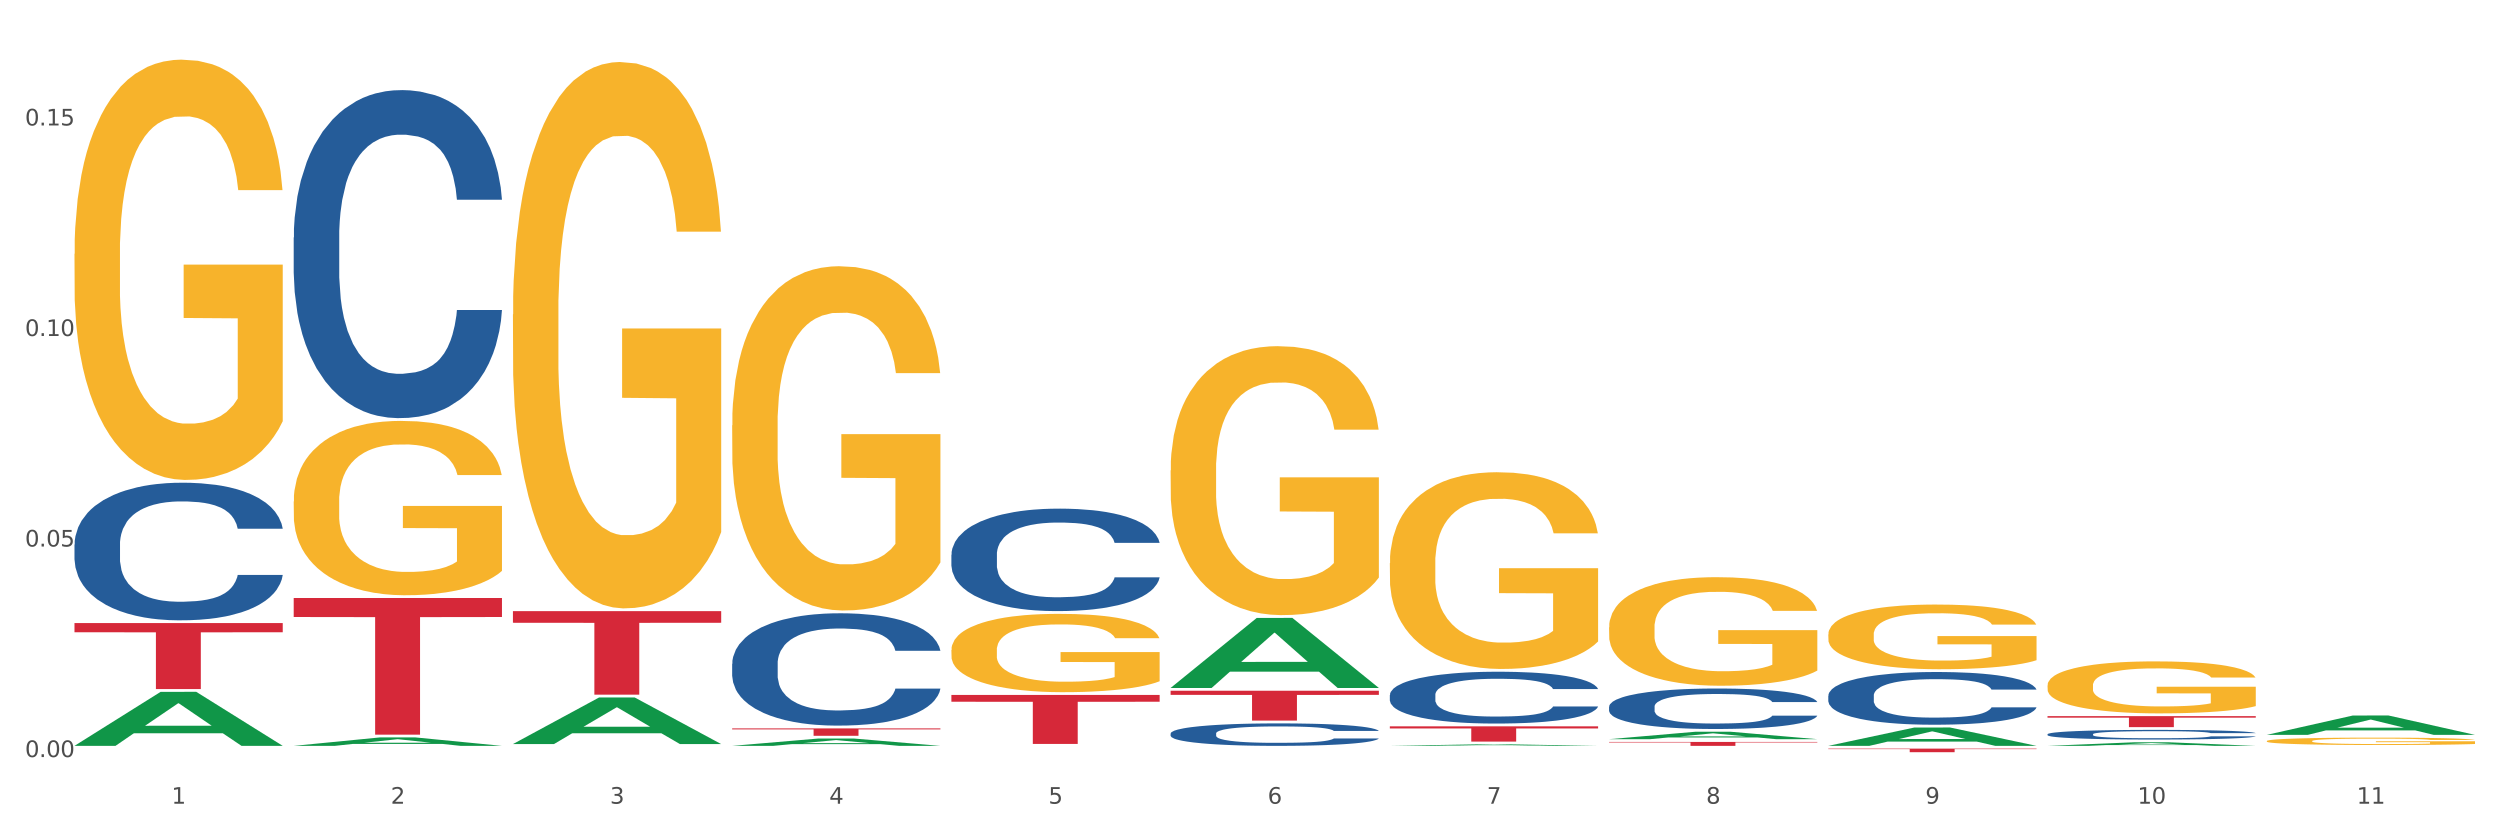 <?xml version="1.0" encoding="utf-8" standalone="no"?>
<!DOCTYPE svg PUBLIC "-//W3C//DTD SVG 1.1//EN"
  "http://www.w3.org/Graphics/SVG/1.1/DTD/svg11.dtd">
<svg xmlns:xlink="http://www.w3.org/1999/xlink" width="1080pt" height="360pt" viewBox="0 0 1080 360" xmlns="http://www.w3.org/2000/svg" version="1.1">
 <rect x="0" y="0" width="1080" height="360" fill="#333333" stroke="none"/>
 <defs>
  <style type="text/css">*{stroke-linejoin: round; stroke-linecap: butt}</style>
 </defs>
 <g id="figure_1">
  <g id="patch_1">
   <path d="M 0 360 
L 1080 360 
L 1080 0 
L 0 0 
z
" style="fill: #ffffff; stroke: #ffffff; stroke-linejoin: miter"/>
  </g>
  <g id="axes_1">
   <g id="matplotlib.axis_1">
    <g id="xtick_1">
     <g id="text_1">
      <!-- 1 -->
      <g style="fill: #4d4d4d" transform="translate(74.106 347.204) scale(0.096 -0.096)">
       <defs>
        <path id="DejaVuSans-31" d="M 794 531 
L 1825 531 
L 1825 4091 
L 703 3866 
L 703 4441 
L 1819 4666 
L 2450 4666 
L 2450 531 
L 3481 531 
L 3481 0 
L 794 0 
L 794 531 
z
" transform="scale(0.016)"/>
       </defs>
       <use xlink:href="#DejaVuSans-31"/>
      </g>
     </g>
    </g>
    <g id="xtick_2">
     <g id="text_2">
      <!-- 2 -->
      <g style="fill: #4d4d4d" transform="translate(168.812 347.204) scale(0.096 -0.096)">
       <defs>
        <path id="DejaVuSans-32" d="M 1228 531 
L 3431 531 
L 3431 0 
L 469 0 
L 469 531 
Q 828 903 1448 1529 
Q 2069 2156 2228 2338 
Q 2531 2678 2651 2914 
Q 2772 3150 2772 3378 
Q 2772 3750 2511 3984 
Q 2250 4219 1831 4219 
Q 1534 4219 1204 4116 
Q 875 4013 500 3803 
L 500 4441 
Q 881 4594 1212 4672 
Q 1544 4750 1819 4750 
Q 2544 4750 2975 4387 
Q 3406 4025 3406 3419 
Q 3406 3131 3298 2873 
Q 3191 2616 2906 2266 
Q 2828 2175 2409 1742 
Q 1991 1309 1228 531 
z
" transform="scale(0.016)"/>
       </defs>
       <use xlink:href="#DejaVuSans-32"/>
      </g>
     </g>
    </g>
    <g id="xtick_3">
     <g id="text_3">
      <!-- 3 -->
      <g style="fill: #4d4d4d" transform="translate(263.517 347.204) scale(0.096 -0.096)">
       <defs>
        <path id="DejaVuSans-33" d="M 2597 2516 
Q 3050 2419 3304 2112 
Q 3559 1806 3559 1356 
Q 3559 666 3084 287 
Q 2609 -91 1734 -91 
Q 1441 -91 1130 -33 
Q 819 25 488 141 
L 488 750 
Q 750 597 1062 519 
Q 1375 441 1716 441 
Q 2309 441 2620 675 
Q 2931 909 2931 1356 
Q 2931 1769 2642 2001 
Q 2353 2234 1838 2234 
L 1294 2234 
L 1294 2753 
L 1863 2753 
Q 2328 2753 2575 2939 
Q 2822 3125 2822 3475 
Q 2822 3834 2567 4026 
Q 2313 4219 1838 4219 
Q 1578 4219 1281 4162 
Q 984 4106 628 3988 
L 628 4550 
Q 988 4650 1302 4700 
Q 1616 4750 1894 4750 
Q 2613 4750 3031 4423 
Q 3450 4097 3450 3541 
Q 3450 3153 3228 2886 
Q 3006 2619 2597 2516 
z
" transform="scale(0.016)"/>
       </defs>
       <use xlink:href="#DejaVuSans-33"/>
      </g>
     </g>
    </g>
    <g id="xtick_4">
     <g id="text_4">
      <!-- 4 -->
      <g style="fill: #4d4d4d" transform="translate(358.223 347.204) scale(0.096 -0.096)">
       <defs>
        <path id="DejaVuSans-34" d="M 2419 4116 
L 825 1625 
L 2419 1625 
L 2419 4116 
z
M 2253 4666 
L 3047 4666 
L 3047 1625 
L 3713 1625 
L 3713 1100 
L 3047 1100 
L 3047 0 
L 2419 0 
L 2419 1100 
L 313 1100 
L 313 1709 
L 2253 4666 
z
" transform="scale(0.016)"/>
       </defs>
       <use xlink:href="#DejaVuSans-34"/>
      </g>
     </g>
    </g>
    <g id="xtick_5">
     <g id="text_5">
      <!-- 5 -->
      <g style="fill: #4d4d4d" transform="translate(452.928 347.204) scale(0.096 -0.096)">
       <defs>
        <path id="DejaVuSans-35" d="M 691 4666 
L 3169 4666 
L 3169 4134 
L 1269 4134 
L 1269 2991 
Q 1406 3038 1543 3061 
Q 1681 3084 1819 3084 
Q 2600 3084 3056 2656 
Q 3513 2228 3513 1497 
Q 3513 744 3044 326 
Q 2575 -91 1722 -91 
Q 1428 -91 1123 -41 
Q 819 9 494 109 
L 494 744 
Q 775 591 1075 516 
Q 1375 441 1709 441 
Q 2250 441 2565 725 
Q 2881 1009 2881 1497 
Q 2881 1984 2565 2268 
Q 2250 2553 1709 2553 
Q 1456 2553 1204 2497 
Q 953 2441 691 2322 
L 691 4666 
z
" transform="scale(0.016)"/>
       </defs>
       <use xlink:href="#DejaVuSans-35"/>
      </g>
     </g>
    </g>
    <g id="xtick_6">
     <g id="text_6">
      <!-- 6 -->
      <g style="fill: #4d4d4d" transform="translate(547.634 347.204) scale(0.096 -0.096)">
       <defs>
        <path id="DejaVuSans-36" d="M 2113 2584 
Q 1688 2584 1439 2293 
Q 1191 2003 1191 1497 
Q 1191 994 1439 701 
Q 1688 409 2113 409 
Q 2538 409 2786 701 
Q 3034 994 3034 1497 
Q 3034 2003 2786 2293 
Q 2538 2584 2113 2584 
z
M 3366 4563 
L 3366 3988 
Q 3128 4100 2886 4159 
Q 2644 4219 2406 4219 
Q 1781 4219 1451 3797 
Q 1122 3375 1075 2522 
Q 1259 2794 1537 2939 
Q 1816 3084 2150 3084 
Q 2853 3084 3261 2657 
Q 3669 2231 3669 1497 
Q 3669 778 3244 343 
Q 2819 -91 2113 -91 
Q 1303 -91 875 529 
Q 447 1150 447 2328 
Q 447 3434 972 4092 
Q 1497 4750 2381 4750 
Q 2619 4750 2861 4703 
Q 3103 4656 3366 4563 
z
" transform="scale(0.016)"/>
       </defs>
       <use xlink:href="#DejaVuSans-36"/>
      </g>
     </g>
    </g>
    <g id="xtick_7">
     <g id="text_7">
      <!-- 7 -->
      <g style="fill: #4d4d4d" transform="translate(642.339 347.204) scale(0.096 -0.096)">
       <defs>
        <path id="DejaVuSans-37" d="M 525 4666 
L 3525 4666 
L 3525 4397 
L 1831 0 
L 1172 0 
L 2766 4134 
L 525 4134 
L 525 4666 
z
" transform="scale(0.016)"/>
       </defs>
       <use xlink:href="#DejaVuSans-37"/>
      </g>
     </g>
    </g>
    <g id="xtick_8">
     <g id="text_8">
      <!-- 8 -->
      <g style="fill: #4d4d4d" transform="translate(737.044 347.204) scale(0.096 -0.096)">
       <defs>
        <path id="DejaVuSans-38" d="M 2034 2216 
Q 1584 2216 1326 1975 
Q 1069 1734 1069 1313 
Q 1069 891 1326 650 
Q 1584 409 2034 409 
Q 2484 409 2743 651 
Q 3003 894 3003 1313 
Q 3003 1734 2745 1975 
Q 2488 2216 2034 2216 
z
M 1403 2484 
Q 997 2584 770 2862 
Q 544 3141 544 3541 
Q 544 4100 942 4425 
Q 1341 4750 2034 4750 
Q 2731 4750 3128 4425 
Q 3525 4100 3525 3541 
Q 3525 3141 3298 2862 
Q 3072 2584 2669 2484 
Q 3125 2378 3379 2068 
Q 3634 1759 3634 1313 
Q 3634 634 3220 271 
Q 2806 -91 2034 -91 
Q 1263 -91 848 271 
Q 434 634 434 1313 
Q 434 1759 690 2068 
Q 947 2378 1403 2484 
z
M 1172 3481 
Q 1172 3119 1398 2916 
Q 1625 2713 2034 2713 
Q 2441 2713 2670 2916 
Q 2900 3119 2900 3481 
Q 2900 3844 2670 4047 
Q 2441 4250 2034 4250 
Q 1625 4250 1398 4047 
Q 1172 3844 1172 3481 
z
" transform="scale(0.016)"/>
       </defs>
       <use xlink:href="#DejaVuSans-38"/>
      </g>
     </g>
    </g>
    <g id="xtick_9">
     <g id="text_9">
      <!-- 9 -->
      <g style="fill: #4d4d4d" transform="translate(831.75 347.204) scale(0.096 -0.096)">
       <defs>
        <path id="DejaVuSans-39" d="M 703 97 
L 703 672 
Q 941 559 1184 500 
Q 1428 441 1663 441 
Q 2288 441 2617 861 
Q 2947 1281 2994 2138 
Q 2813 1869 2534 1725 
Q 2256 1581 1919 1581 
Q 1219 1581 811 2004 
Q 403 2428 403 3163 
Q 403 3881 828 4315 
Q 1253 4750 1959 4750 
Q 2769 4750 3195 4129 
Q 3622 3509 3622 2328 
Q 3622 1225 3098 567 
Q 2575 -91 1691 -91 
Q 1453 -91 1209 -44 
Q 966 3 703 97 
z
M 1959 2075 
Q 2384 2075 2632 2365 
Q 2881 2656 2881 3163 
Q 2881 3666 2632 3958 
Q 2384 4250 1959 4250 
Q 1534 4250 1286 3958 
Q 1038 3666 1038 3163 
Q 1038 2656 1286 2365 
Q 1534 2075 1959 2075 
z
" transform="scale(0.016)"/>
       </defs>
       <use xlink:href="#DejaVuSans-39"/>
      </g>
     </g>
    </g>
    <g id="xtick_10">
     <g id="text_10">
      <!-- 10 -->
      <g style="fill: #4d4d4d" transform="translate(923.401 347.204) scale(0.096 -0.096)">
       <defs>
        <path id="DejaVuSans-30" d="M 2034 4250 
Q 1547 4250 1301 3770 
Q 1056 3291 1056 2328 
Q 1056 1369 1301 889 
Q 1547 409 2034 409 
Q 2525 409 2770 889 
Q 3016 1369 3016 2328 
Q 3016 3291 2770 3770 
Q 2525 4250 2034 4250 
z
M 2034 4750 
Q 2819 4750 3233 4129 
Q 3647 3509 3647 2328 
Q 3647 1150 3233 529 
Q 2819 -91 2034 -91 
Q 1250 -91 836 529 
Q 422 1150 422 2328 
Q 422 3509 836 4129 
Q 1250 4750 2034 4750 
z
" transform="scale(0.016)"/>
       </defs>
       <use xlink:href="#DejaVuSans-31"/>
       <use xlink:href="#DejaVuSans-30" transform="translate(63.623 0)"/>
      </g>
     </g>
    </g>
    <g id="xtick_11">
     <g id="text_11">
      <!-- 11 -->
      <g style="fill: #4d4d4d" transform="translate(1018.107 347.204) scale(0.096 -0.096)">
       <use xlink:href="#DejaVuSans-31"/>
       <use xlink:href="#DejaVuSans-31" transform="translate(63.623 0)"/>
      </g>
     </g>
    </g>
    <g id="xtick_12"/>
    <g id="xtick_13"/>
    <g id="xtick_14"/>
    <g id="xtick_15"/>
    <g id="xtick_16"/>
    <g id="xtick_17"/>
    <g id="xtick_18"/>
    <g id="xtick_19"/>
    <g id="xtick_20"/>
    <g id="xtick_21"/>
   </g>
   <g id="matplotlib.axis_2">
    <g id="ytick_1">
     <g id="text_12">
      <!-- 0.00 -->
      <g style="fill: #4d4d4d" transform="translate(10.8 327.053) scale(0.096 -0.096)">
       <defs>
        <path id="DejaVuSans-2e" d="M 684 794 
L 1344 794 
L 1344 0 
L 684 0 
L 684 794 
z
" transform="scale(0.016)"/>
       </defs>
       <use xlink:href="#DejaVuSans-30"/>
       <use xlink:href="#DejaVuSans-2e" transform="translate(63.623 0)"/>
       <use xlink:href="#DejaVuSans-30" transform="translate(95.41 0)"/>
       <use xlink:href="#DejaVuSans-30" transform="translate(159.033 0)"/>
      </g>
     </g>
    </g>
    <g id="ytick_2">
     <g id="text_13">
      <!-- 0.05 -->
      <g style="fill: #4d4d4d" transform="translate(10.8 236.103) scale(0.096 -0.096)">
       <use xlink:href="#DejaVuSans-30"/>
       <use xlink:href="#DejaVuSans-2e" transform="translate(63.623 0)"/>
       <use xlink:href="#DejaVuSans-30" transform="translate(95.41 0)"/>
       <use xlink:href="#DejaVuSans-35" transform="translate(159.033 0)"/>
      </g>
     </g>
    </g>
    <g id="ytick_3">
     <g id="text_14">
      <!-- 0.10 -->
      <g style="fill: #4d4d4d" transform="translate(10.8 145.154) scale(0.096 -0.096)">
       <use xlink:href="#DejaVuSans-30"/>
       <use xlink:href="#DejaVuSans-2e" transform="translate(63.623 0)"/>
       <use xlink:href="#DejaVuSans-31" transform="translate(95.41 0)"/>
       <use xlink:href="#DejaVuSans-30" transform="translate(159.033 0)"/>
      </g>
     </g>
    </g>
    <g id="ytick_4">
     <g id="text_15">
      <!-- 0.15 -->
      <g style="fill: #4d4d4d" transform="translate(10.8 54.205) scale(0.096 -0.096)">
       <use xlink:href="#DejaVuSans-30"/>
       <use xlink:href="#DejaVuSans-2e" transform="translate(63.623 0)"/>
       <use xlink:href="#DejaVuSans-31" transform="translate(95.41 0)"/>
       <use xlink:href="#DejaVuSans-35" transform="translate(159.033 0)"/>
      </g>
     </g>
    </g>
    <g id="ytick_5"/>
    <g id="ytick_6"/>
    <g id="ytick_7"/>
   </g>
   <g id="PolyCollection_1">
    <path d="M 32.175 322.171 
L 32.268 322.149 
L 69.369 298.886 
L 84.766 298.864 
L 122.145 322.215 
L 104.337 322.215 
L 96.267 316.777 
L 57.96 316.777 
L 57.682 316.865 
L 49.891 322.215 
L 32.175 322.215 
L 32.175 322.171 
L 62.783 313.532 
L 91.444 313.51 
L 77.253 303.841 
L 77.067 303.797 
L 76.882 303.863 
L 62.691 313.51 
L 62.783 313.532 
L 32.175 322.171 
z
" clip-path="url(#pc58aca5bde)" style="fill: #109648"/>
    <path d="M 695.113 320.52 
L 785.084 320.52 
L 785.084 320.755 
L 749.692 320.757 
L 749.692 322.215 
L 730.291 322.215 
L 730.291 320.757 
L 695.113 320.755 
L 695.113 320.521 
L 695.113 320.52 
z
" clip-path="url(#pc58aca5bde)" style="fill: #d62839"/>
    <path d="M 600.408 313.767 
L 690.378 313.767 
L 690.378 314.685 
L 654.987 314.691 
L 654.987 320.369 
L 635.586 320.369 
L 635.586 314.691 
L 600.408 314.685 
L 600.408 313.774 
L 600.408 313.767 
z
" clip-path="url(#pc58aca5bde)" style="fill: #d62839"/>
    <path d="M 505.702 298.396 
L 595.673 298.396 
L 595.673 300.191 
L 560.281 300.203 
L 560.281 311.313 
L 540.88 311.313 
L 540.88 300.203 
L 505.702 300.191 
L 505.702 298.408 
L 505.702 298.396 
z
" clip-path="url(#pc58aca5bde)" style="fill: #d62839"/>
    <path d="M 410.997 300.217 
L 500.967 300.217 
L 500.967 303.157 
L 465.576 303.176 
L 465.576 321.371 
L 446.175 321.371 
L 446.175 303.176 
L 410.997 303.157 
L 410.997 300.237 
L 410.997 300.217 
z
" clip-path="url(#pc58aca5bde)" style="fill: #d62839"/>
    <path d="M 316.291 314.66 
L 406.262 314.66 
L 406.262 315.104 
L 370.871 315.107 
L 370.871 317.854 
L 351.469 317.854 
L 351.469 315.107 
L 316.291 315.104 
L 316.291 314.663 
L 316.291 314.66 
z
" clip-path="url(#pc58aca5bde)" style="fill: #d62839"/>
    <path d="M 221.586 264.02 
L 311.556 264.02 
L 311.556 269.035 
L 276.165 269.069 
L 276.165 300.11 
L 256.764 300.11 
L 256.764 269.069 
L 221.586 269.035 
L 221.586 264.054 
L 221.586 264.02 
z
" clip-path="url(#pc58aca5bde)" style="fill: #d62839"/>
    <path d="M 126.88 258.343 
L 216.851 258.343 
L 216.851 266.547 
L 181.46 266.602 
L 181.46 317.376 
L 162.058 317.376 
L 162.058 266.602 
L 126.88 266.547 
L 126.88 258.399 
L 126.88 258.343 
z
" clip-path="url(#pc58aca5bde)" style="fill: #d62839"/>
    <path d="M 32.175 269.177 
L 122.145 269.177 
L 122.145 273.137 
L 86.754 273.164 
L 86.754 297.673 
L 67.353 297.673 
L 67.353 273.164 
L 32.175 273.137 
L 32.175 269.204 
L 32.175 269.177 
z
" clip-path="url(#pc58aca5bde)" style="fill: #d62839"/>
    <path d="M 126.88 102.595 
L 126.987 102.465 
L 126.987 98.841 
L 127.306 93.923 
L 128.476 84.864 
L 129.965 78.005 
L 132.517 69.98 
L 133.899 66.615 
L 135.707 62.862 
L 139.43 56.779 
L 143.683 51.602 
L 146.661 48.755 
L 148.894 46.943 
L 153.893 43.708 
L 156.764 42.284 
L 159.742 41.119 
L 162.294 40.343 
L 166.548 39.437 
L 169.951 39.049 
L 173.886 38.919 
L 177.183 39.049 
L 181.543 39.566 
L 187.924 41.119 
L 190.37 42.025 
L 193.667 43.578 
L 197.07 45.649 
L 199.835 47.72 
L 203.025 50.696 
L 206.322 54.579 
L 209.513 59.497 
L 211.746 64.027 
L 213.554 68.816 
L 215.149 74.64 
L 216.319 80.981 
L 216.851 86.288 
L 197.389 86.288 
L 196.857 81.499 
L 195.794 76.322 
L 194.73 72.828 
L 193.561 69.98 
L 191.753 66.745 
L 190.157 64.674 
L 187.499 62.215 
L 185.053 60.662 
L 183.032 59.756 
L 180.586 58.979 
L 175.375 58.203 
L 171.653 58.203 
L 169.313 58.462 
L 166.442 59.109 
L 163.996 60.015 
L 161.124 61.568 
L 158.891 63.25 
L 156.658 65.451 
L 155.382 67.004 
L 153.467 69.851 
L 152.191 72.181 
L 150.49 76.193 
L 149.533 79.04 
L 147.831 86.417 
L 147.087 91.853 
L 146.768 95.606 
L 146.555 99.747 
L 146.555 119.937 
L 147.193 128.997 
L 147.725 132.879 
L 148.575 137.28 
L 150.171 142.974 
L 152.51 148.539 
L 154.956 152.552 
L 156.977 155.011 
L 158.891 156.822 
L 160.805 158.246 
L 163.145 159.54 
L 165.059 160.317 
L 167.931 161.093 
L 171.334 161.482 
L 173.993 161.482 
L 179.416 160.835 
L 181.862 160.187 
L 184.202 159.281 
L 186.754 157.858 
L 188.775 156.305 
L 189.945 155.14 
L 191.859 152.681 
L 193.348 150.093 
L 194.624 147.116 
L 195.475 144.527 
L 196.432 140.645 
L 197.176 136.244 
L 197.389 133.915 
L 216.851 133.915 
L 216.425 138.574 
L 215.681 143.104 
L 214.192 149.187 
L 213.022 152.681 
L 211.214 156.952 
L 209.3 160.576 
L 206.641 164.588 
L 204.195 167.564 
L 201.643 170.153 
L 198.878 172.483 
L 193.88 175.718 
L 192.072 176.624 
L 188.243 178.177 
L 185.265 179.083 
L 180.905 179.989 
L 176.439 180.507 
L 171.759 180.636 
L 167.612 180.377 
L 163.039 179.601 
L 160.167 178.824 
L 156.977 177.659 
L 153.255 175.847 
L 149.745 173.647 
L 146.448 171.059 
L 143.364 168.082 
L 140.493 164.717 
L 136.771 159.152 
L 134.006 153.716 
L 131.985 148.669 
L 130.603 144.398 
L 129.22 138.962 
L 128.476 135.209 
L 127.306 126.149 
L 126.88 117.737 
L 126.88 102.595 
z
" clip-path="url(#pc58aca5bde)" style="fill: #255c99"/>
    <path d="M 979.23 320.135 
L 979.336 320.132 
L 979.336 320.027 
L 979.548 319.937 
L 980.611 319.718 
L 982.204 319.537 
L 983.372 319.441 
L 984.541 319.362 
L 985.922 319.283 
L 987.621 319.202 
L 990.702 319.082 
L 992.614 319.021 
L 994.951 318.957 
L 999.2 318.863 
L 1002.28 318.811 
L 1005.467 318.767 
L 1010.672 318.714 
L 1014.071 318.691 
L 1017.682 318.674 
L 1022.037 318.662 
L 1025.33 318.659 
L 1032.553 318.668 
L 1038.714 318.694 
L 1041.688 318.714 
L 1045.512 318.749 
L 1047.531 318.773 
L 1050.824 318.819 
L 1054.223 318.881 
L 1056.56 318.933 
L 1060.065 319.032 
L 1062.72 319.132 
L 1065.164 319.254 
L 1066.438 319.339 
L 1067.394 319.418 
L 1068.244 319.508 
L 1069.094 319.651 
L 1049.974 319.651 
L 1049.23 319.549 
L 1048.062 319.453 
L 1046.362 319.359 
L 1044.875 319.301 
L 1042.326 319.228 
L 1039.989 319.181 
L 1037.546 319.146 
L 1034.572 319.117 
L 1032.235 319.102 
L 1028.942 319.091 
L 1022.462 319.094 
L 1018.107 319.117 
L 1015.133 319.146 
L 1013.221 319.172 
L 1011.521 319.202 
L 1009.609 319.242 
L 1007.379 319.304 
L 1005.785 319.359 
L 1004.192 319.429 
L 1002.917 319.499 
L 1001.749 319.581 
L 1000.793 319.668 
L 1000.049 319.759 
L 999.412 319.87 
L 998.881 320.054 
L 998.881 320.453 
L 999.093 320.544 
L 999.624 320.663 
L 1000.262 320.754 
L 1001.324 320.862 
L 1002.28 320.935 
L 1004.086 321.04 
L 1006.104 321.127 
L 1007.697 321.183 
L 1009.291 321.229 
L 1012.052 321.294 
L 1015.133 321.346 
L 1017.788 321.378 
L 1021.4 321.407 
L 1023.843 321.419 
L 1025.968 321.425 
L 1031.172 321.425 
L 1034.89 321.416 
L 1039.033 321.396 
L 1042.22 321.369 
L 1044.875 321.337 
L 1047.849 321.285 
L 1049.761 321.235 
L 1049.761 320.625 
L 1026.392 320.622 
L 1026.392 320.217 
L 1069.2 320.217 
L 1069.2 321.407 
L 1067.394 321.469 
L 1065.376 321.524 
L 1063.252 321.574 
L 1060.065 321.635 
L 1056.241 321.693 
L 1052.842 321.734 
L 1049.23 321.769 
L 1044.981 321.801 
L 1039.458 321.83 
L 1036.059 321.842 
L 1031.81 321.851 
L 1026.817 321.854 
L 1022.462 321.848 
L 1018.213 321.833 
L 1013.752 321.807 
L 1009.397 321.769 
L 1006.104 321.731 
L 1002.811 321.684 
L 999.306 321.623 
L 996.544 321.565 
L 994.42 321.512 
L 992.083 321.445 
L 989.533 321.358 
L 987.621 321.279 
L 985.922 321.197 
L 984.116 321.092 
L 982.841 321.002 
L 981.567 320.888 
L 980.823 320.803 
L 979.973 320.672 
L 979.336 320.488 
L 979.23 320.135 
z
" clip-path="url(#pc58aca5bde)" style="fill: #f7b32b"/>
    <path d="M 884.524 296.099 
L 884.631 296.079 
L 884.631 295.34 
L 884.843 294.704 
L 885.905 293.165 
L 887.499 291.893 
L 888.667 291.216 
L 889.835 290.662 
L 891.216 290.108 
L 892.916 289.534 
L 895.996 288.693 
L 897.908 288.262 
L 900.245 287.81 
L 904.494 287.154 
L 907.575 286.784 
L 910.761 286.477 
L 915.966 286.107 
L 919.365 285.943 
L 922.977 285.82 
L 927.332 285.738 
L 930.625 285.718 
L 937.848 285.779 
L 944.009 285.964 
L 946.983 286.107 
L 950.807 286.354 
L 952.825 286.518 
L 956.118 286.846 
L 959.517 287.277 
L 961.854 287.646 
L 965.359 288.344 
L 968.015 289.041 
L 970.458 289.903 
L 971.733 290.498 
L 972.689 291.052 
L 973.539 291.688 
L 974.388 292.693 
L 955.268 292.693 
L 954.525 291.975 
L 953.356 291.298 
L 951.657 290.642 
L 950.17 290.231 
L 947.62 289.718 
L 945.283 289.39 
L 942.84 289.144 
L 939.866 288.939 
L 937.529 288.836 
L 934.236 288.754 
L 927.757 288.775 
L 923.402 288.939 
L 920.427 289.144 
L 918.515 289.329 
L 916.816 289.534 
L 914.904 289.821 
L 912.673 290.252 
L 911.08 290.642 
L 909.487 291.134 
L 908.212 291.626 
L 907.043 292.201 
L 906.087 292.816 
L 905.344 293.452 
L 904.707 294.232 
L 904.175 295.525 
L 904.175 298.336 
L 904.388 298.972 
L 904.919 299.813 
L 905.556 300.449 
L 906.619 301.208 
L 907.575 301.721 
L 909.38 302.459 
L 911.399 303.075 
L 912.992 303.465 
L 914.585 303.793 
L 917.347 304.244 
L 920.427 304.614 
L 923.083 304.839 
L 926.695 305.045 
L 929.138 305.127 
L 931.262 305.168 
L 936.467 305.168 
L 940.185 305.106 
L 944.327 304.963 
L 947.514 304.778 
L 950.17 304.552 
L 953.144 304.183 
L 955.056 303.834 
L 955.056 299.546 
L 931.687 299.526 
L 931.687 296.674 
L 974.495 296.674 
L 974.495 305.045 
L 972.689 305.475 
L 970.671 305.865 
L 968.546 306.214 
L 965.359 306.645 
L 961.535 307.055 
L 958.136 307.342 
L 954.525 307.589 
L 950.276 307.814 
L 944.752 308.02 
L 941.353 308.102 
L 937.104 308.163 
L 932.112 308.184 
L 927.757 308.143 
L 923.508 308.04 
L 919.047 307.855 
L 914.691 307.589 
L 911.399 307.322 
L 908.106 306.994 
L 904.6 306.563 
L 901.839 306.153 
L 899.714 305.783 
L 897.377 305.311 
L 894.828 304.696 
L 892.916 304.142 
L 891.216 303.567 
L 889.411 302.829 
L 888.136 302.193 
L 886.861 301.393 
L 886.118 300.798 
L 885.268 299.874 
L 884.631 298.582 
L 884.524 296.099 
z
" clip-path="url(#pc58aca5bde)" style="fill: #f7b32b"/>
    <path d="M 789.819 274.079 
L 789.925 274.054 
L 789.925 273.135 
L 790.138 272.344 
L 791.2 270.429 
L 792.793 268.846 
L 793.962 268.004 
L 795.13 267.315 
L 796.511 266.626 
L 798.21 265.911 
L 801.291 264.864 
L 803.203 264.328 
L 805.54 263.767 
L 809.789 262.95 
L 812.869 262.49 
L 816.056 262.108 
L 821.261 261.648 
L 824.66 261.444 
L 828.271 261.291 
L 832.626 261.189 
L 835.919 261.163 
L 843.142 261.24 
L 849.303 261.469 
L 852.277 261.648 
L 856.101 261.954 
L 858.12 262.159 
L 861.413 262.567 
L 864.812 263.103 
L 867.149 263.563 
L 870.654 264.43 
L 873.309 265.298 
L 875.753 266.37 
L 877.027 267.111 
L 877.983 267.8 
L 878.833 268.591 
L 879.683 269.842 
L 860.563 269.842 
L 859.819 268.949 
L 858.651 268.106 
L 856.951 267.289 
L 855.464 266.779 
L 852.915 266.141 
L 850.578 265.732 
L 848.135 265.426 
L 845.161 265.171 
L 842.824 265.043 
L 839.531 264.941 
L 833.051 264.966 
L 828.696 265.171 
L 825.722 265.426 
L 823.81 265.656 
L 822.11 265.911 
L 820.198 266.268 
L 817.968 266.804 
L 816.374 267.289 
L 814.781 267.902 
L 813.506 268.515 
L 812.338 269.229 
L 811.382 269.995 
L 810.638 270.786 
L 810.001 271.756 
L 809.47 273.365 
L 809.47 276.862 
L 809.682 277.653 
L 810.213 278.7 
L 810.851 279.491 
L 811.913 280.435 
L 812.869 281.074 
L 814.675 281.993 
L 816.693 282.758 
L 818.286 283.243 
L 819.88 283.652 
L 822.641 284.213 
L 825.722 284.673 
L 828.377 284.954 
L 831.989 285.209 
L 834.432 285.311 
L 836.557 285.362 
L 841.761 285.362 
L 845.479 285.285 
L 849.622 285.107 
L 852.809 284.877 
L 855.464 284.596 
L 858.438 284.137 
L 860.35 283.703 
L 860.35 278.368 
L 836.981 278.342 
L 836.981 274.794 
L 879.789 274.794 
L 879.789 285.209 
L 877.983 285.745 
L 875.965 286.23 
L 873.841 286.664 
L 870.654 287.2 
L 866.83 287.71 
L 863.431 288.068 
L 859.819 288.374 
L 855.57 288.655 
L 850.047 288.91 
L 846.648 289.012 
L 842.399 289.089 
L 837.406 289.114 
L 833.051 289.063 
L 828.802 288.936 
L 824.341 288.706 
L 819.986 288.374 
L 816.693 288.042 
L 813.4 287.634 
L 809.895 287.098 
L 807.133 286.587 
L 805.009 286.128 
L 802.672 285.541 
L 800.122 284.775 
L 798.21 284.086 
L 796.511 283.371 
L 794.705 282.452 
L 793.43 281.661 
L 792.156 280.665 
L 791.412 279.925 
L 790.562 278.776 
L 789.925 277.168 
L 789.819 274.079 
z
" clip-path="url(#pc58aca5bde)" style="fill: #f7b32b"/>
    <path d="M 695.113 271.014 
L 695.22 270.971 
L 695.22 269.429 
L 695.432 268.101 
L 696.494 264.888 
L 698.088 262.232 
L 699.256 260.819 
L 700.424 259.662 
L 701.805 258.506 
L 703.505 257.306 
L 706.585 255.55 
L 708.497 254.65 
L 710.834 253.708 
L 715.083 252.337 
L 718.164 251.566 
L 721.35 250.924 
L 726.555 250.153 
L 729.954 249.81 
L 733.566 249.553 
L 737.921 249.382 
L 741.214 249.339 
L 748.437 249.467 
L 754.598 249.853 
L 757.572 250.153 
L 761.396 250.667 
L 763.414 251.009 
L 766.707 251.695 
L 770.106 252.594 
L 772.443 253.365 
L 775.948 254.822 
L 778.604 256.278 
L 781.047 258.077 
L 782.322 259.32 
L 783.278 260.476 
L 784.128 261.804 
L 784.977 263.903 
L 765.857 263.903 
L 765.114 262.404 
L 763.945 260.99 
L 762.246 259.619 
L 760.759 258.763 
L 758.209 257.692 
L 755.872 257.006 
L 753.429 256.492 
L 750.455 256.064 
L 748.118 255.85 
L 744.825 255.679 
L 738.346 255.721 
L 733.991 256.064 
L 731.016 256.492 
L 729.104 256.878 
L 727.405 257.306 
L 725.493 257.906 
L 723.262 258.806 
L 721.669 259.619 
L 720.076 260.647 
L 718.801 261.675 
L 717.632 262.875 
L 716.676 264.16 
L 715.933 265.488 
L 715.296 267.116 
L 714.764 269.814 
L 714.764 275.683 
L 714.977 277.01 
L 715.508 278.767 
L 716.145 280.095 
L 717.208 281.68 
L 718.164 282.75 
L 719.969 284.292 
L 721.988 285.578 
L 723.581 286.391 
L 725.174 287.077 
L 727.936 288.019 
L 731.016 288.79 
L 733.672 289.261 
L 737.284 289.69 
L 739.727 289.861 
L 741.851 289.947 
L 747.056 289.947 
L 750.774 289.818 
L 754.916 289.518 
L 758.103 289.133 
L 760.759 288.662 
L 763.733 287.891 
L 765.645 287.162 
L 765.645 278.21 
L 742.276 278.167 
L 742.276 272.213 
L 785.084 272.213 
L 785.084 289.69 
L 783.278 290.589 
L 781.26 291.403 
L 779.135 292.131 
L 775.948 293.031 
L 772.124 293.888 
L 768.725 294.487 
L 765.114 295.001 
L 760.865 295.472 
L 755.341 295.901 
L 751.942 296.072 
L 747.693 296.201 
L 742.701 296.244 
L 738.346 296.158 
L 734.097 295.944 
L 729.636 295.558 
L 725.28 295.001 
L 721.988 294.444 
L 718.695 293.759 
L 715.189 292.86 
L 712.428 292.003 
L 710.303 291.232 
L 707.966 290.247 
L 705.417 288.962 
L 703.505 287.805 
L 701.805 286.606 
L 700 285.064 
L 698.725 283.736 
L 697.45 282.065 
L 696.707 280.823 
L 695.857 278.895 
L 695.22 276.197 
L 695.113 271.014 
z
" clip-path="url(#pc58aca5bde)" style="fill: #f7b32b"/>
    <path d="M 600.408 243.276 
L 600.514 243.198 
L 600.514 240.404 
L 600.727 237.997 
L 601.789 232.176 
L 603.382 227.363 
L 604.551 224.801 
L 605.719 222.706 
L 607.1 220.61 
L 608.799 218.436 
L 611.88 215.254 
L 613.792 213.624 
L 616.129 211.916 
L 620.378 209.432 
L 623.458 208.035 
L 626.645 206.871 
L 631.85 205.473 
L 635.249 204.852 
L 638.86 204.387 
L 643.215 204.076 
L 646.508 203.998 
L 653.731 204.231 
L 659.892 204.93 
L 662.867 205.473 
L 666.691 206.405 
L 668.709 207.026 
L 672.002 208.268 
L 675.401 209.898 
L 677.738 211.295 
L 681.243 213.934 
L 683.899 216.573 
L 686.342 219.834 
L 687.616 222.085 
L 688.572 224.18 
L 689.422 226.587 
L 690.272 230.39 
L 671.152 230.39 
L 670.408 227.674 
L 669.24 225.112 
L 667.54 222.628 
L 666.053 221.076 
L 663.504 219.135 
L 661.167 217.893 
L 658.724 216.962 
L 655.75 216.185 
L 653.413 215.797 
L 650.12 215.487 
L 643.64 215.564 
L 639.285 216.185 
L 636.311 216.962 
L 634.399 217.66 
L 632.699 218.436 
L 630.787 219.523 
L 628.557 221.153 
L 626.963 222.628 
L 625.37 224.491 
L 624.095 226.354 
L 622.927 228.527 
L 621.971 230.856 
L 621.227 233.262 
L 620.59 236.212 
L 620.059 241.102 
L 620.059 251.737 
L 620.271 254.143 
L 620.803 257.326 
L 621.44 259.732 
L 622.502 262.604 
L 623.458 264.544 
L 625.264 267.339 
L 627.282 269.668 
L 628.875 271.142 
L 630.469 272.384 
L 633.231 274.092 
L 636.311 275.489 
L 638.967 276.343 
L 642.578 277.119 
L 645.021 277.43 
L 647.146 277.585 
L 652.351 277.585 
L 656.068 277.352 
L 660.211 276.809 
L 663.398 276.11 
L 666.053 275.256 
L 669.027 273.859 
L 670.939 272.54 
L 670.939 256.316 
L 647.571 256.239 
L 647.571 245.449 
L 690.378 245.449 
L 690.378 277.119 
L 688.572 278.749 
L 686.554 280.224 
L 684.43 281.544 
L 681.243 283.174 
L 677.419 284.726 
L 674.02 285.813 
L 670.408 286.745 
L 666.159 287.598 
L 660.636 288.375 
L 657.237 288.685 
L 652.988 288.918 
L 647.995 288.996 
L 643.64 288.84 
L 639.391 288.452 
L 634.93 287.754 
L 630.575 286.745 
L 627.282 285.736 
L 623.989 284.494 
L 620.484 282.863 
L 617.722 281.311 
L 615.598 279.914 
L 613.261 278.128 
L 610.711 275.8 
L 608.799 273.704 
L 607.1 271.531 
L 605.294 268.736 
L 604.019 266.33 
L 602.745 263.302 
L 602.001 261.051 
L 601.151 257.558 
L 600.514 252.668 
L 600.408 243.276 
z
" clip-path="url(#pc58aca5bde)" style="fill: #f7b32b"/>
    <path d="M 505.702 203.233 
L 505.809 203.127 
L 505.809 199.306 
L 506.021 196.017 
L 507.083 188.058 
L 508.677 181.479 
L 509.845 177.977 
L 511.014 175.112 
L 512.394 172.246 
L 514.094 169.275 
L 517.174 164.924 
L 519.086 162.696 
L 521.423 160.361 
L 525.672 156.966 
L 528.753 155.055 
L 531.939 153.464 
L 537.144 151.554 
L 540.543 150.705 
L 544.155 150.068 
L 548.51 149.643 
L 551.803 149.537 
L 559.026 149.856 
L 565.187 150.811 
L 568.161 151.554 
L 571.985 152.827 
L 574.003 153.676 
L 577.296 155.374 
L 580.695 157.602 
L 583.032 159.512 
L 586.537 163.12 
L 589.193 166.728 
L 591.636 171.185 
L 592.911 174.263 
L 593.867 177.128 
L 594.717 180.417 
L 595.566 185.617 
L 576.446 185.617 
L 575.703 181.903 
L 574.534 178.401 
L 572.835 175.005 
L 571.348 172.883 
L 568.798 170.23 
L 566.461 168.532 
L 564.018 167.259 
L 561.044 166.198 
L 558.707 165.667 
L 555.414 165.243 
L 548.935 165.349 
L 544.58 166.198 
L 541.606 167.259 
L 539.694 168.214 
L 537.994 169.275 
L 536.082 170.761 
L 533.851 172.989 
L 532.258 175.005 
L 530.665 177.552 
L 529.39 180.099 
L 528.222 183.07 
L 527.266 186.254 
L 526.522 189.544 
L 525.885 193.576 
L 525.354 200.261 
L 525.354 214.8 
L 525.566 218.089 
L 526.097 222.44 
L 526.734 225.73 
L 527.797 229.656 
L 528.753 232.309 
L 530.558 236.129 
L 532.577 239.313 
L 534.17 241.329 
L 535.763 243.027 
L 538.525 245.361 
L 541.606 247.271 
L 544.261 248.439 
L 547.873 249.5 
L 550.316 249.924 
L 552.44 250.137 
L 557.645 250.137 
L 561.363 249.818 
L 565.505 249.075 
L 568.692 248.12 
L 571.348 246.953 
L 574.322 245.043 
L 576.234 243.239 
L 576.234 221.06 
L 552.865 220.954 
L 552.865 206.204 
L 595.673 206.204 
L 595.673 249.5 
L 593.867 251.728 
L 591.849 253.745 
L 589.724 255.549 
L 586.537 257.777 
L 582.713 259.899 
L 579.314 261.385 
L 575.703 262.658 
L 571.454 263.826 
L 565.93 264.887 
L 562.531 265.311 
L 558.282 265.63 
L 553.29 265.736 
L 548.935 265.524 
L 544.686 264.993 
L 540.225 264.038 
L 535.87 262.658 
L 532.577 261.279 
L 529.284 259.581 
L 525.778 257.353 
L 523.017 255.23 
L 520.892 253.32 
L 518.555 250.879 
L 516.006 247.696 
L 514.094 244.831 
L 512.394 241.859 
L 510.589 238.039 
L 509.314 234.75 
L 508.039 230.611 
L 507.296 227.534 
L 506.446 222.758 
L 505.809 216.073 
L 505.702 203.233 
z
" clip-path="url(#pc58aca5bde)" style="fill: #f7b32b"/>
    <path d="M 410.997 280.824 
L 411.103 280.793 
L 411.103 279.68 
L 411.316 278.722 
L 412.378 276.405 
L 413.971 274.489 
L 415.14 273.469 
L 416.308 272.634 
L 417.689 271.8 
L 419.388 270.935 
L 422.469 269.668 
L 424.381 269.019 
L 426.718 268.339 
L 430.967 267.35 
L 434.047 266.794 
L 437.234 266.33 
L 442.439 265.774 
L 445.838 265.526 
L 449.449 265.341 
L 453.804 265.217 
L 457.097 265.187 
L 464.32 265.279 
L 470.481 265.557 
L 473.456 265.774 
L 477.28 266.145 
L 479.298 266.392 
L 482.591 266.886 
L 485.99 267.535 
L 488.327 268.092 
L 491.832 269.142 
L 494.488 270.193 
L 496.931 271.491 
L 498.205 272.387 
L 499.161 273.222 
L 500.011 274.18 
L 500.861 275.694 
L 481.741 275.694 
L 480.997 274.612 
L 479.829 273.592 
L 478.129 272.603 
L 476.642 271.985 
L 474.093 271.213 
L 471.756 270.718 
L 469.313 270.347 
L 466.339 270.038 
L 464.002 269.884 
L 460.709 269.76 
L 454.229 269.791 
L 449.874 270.038 
L 446.9 270.347 
L 444.988 270.626 
L 443.288 270.935 
L 441.376 271.367 
L 439.146 272.016 
L 437.552 272.603 
L 435.959 273.345 
L 434.684 274.087 
L 433.516 274.952 
L 432.56 275.879 
L 431.816 276.837 
L 431.179 278.012 
L 430.648 279.959 
L 430.648 284.192 
L 430.86 285.15 
L 431.392 286.417 
L 432.029 287.375 
L 433.091 288.519 
L 434.047 289.292 
L 435.853 290.404 
L 437.871 291.331 
L 439.464 291.918 
L 441.058 292.413 
L 443.82 293.093 
L 446.9 293.649 
L 449.556 293.989 
L 453.167 294.298 
L 455.61 294.422 
L 457.735 294.483 
L 462.94 294.483 
L 466.657 294.391 
L 470.8 294.174 
L 473.987 293.896 
L 476.642 293.556 
L 479.616 293 
L 481.528 292.475 
L 481.528 286.016 
L 458.16 285.985 
L 458.16 281.689 
L 500.967 281.689 
L 500.967 294.298 
L 499.161 294.947 
L 497.143 295.534 
L 495.019 296.059 
L 491.832 296.708 
L 488.008 297.326 
L 484.609 297.759 
L 480.997 298.13 
L 476.748 298.47 
L 471.225 298.779 
L 467.826 298.903 
L 463.577 298.995 
L 458.584 299.026 
L 454.229 298.964 
L 449.98 298.81 
L 445.519 298.532 
L 441.164 298.13 
L 437.871 297.728 
L 434.578 297.234 
L 431.073 296.585 
L 428.311 295.967 
L 426.187 295.41 
L 423.85 294.7 
L 421.3 293.773 
L 419.388 292.938 
L 417.689 292.073 
L 415.883 290.96 
L 414.608 290.002 
L 413.334 288.797 
L 412.59 287.901 
L 411.74 286.51 
L 411.103 284.563 
L 410.997 280.824 
z
" clip-path="url(#pc58aca5bde)" style="fill: #f7b32b"/>
    <path d="M 316.291 183.733 
L 316.398 183.598 
L 316.398 178.707 
L 316.61 174.496 
L 317.672 164.308 
L 319.266 155.886 
L 320.434 151.404 
L 321.603 147.736 
L 322.983 144.069 
L 324.683 140.265 
L 327.763 134.696 
L 329.675 131.843 
L 332.012 128.855 
L 336.261 124.508 
L 339.342 122.063 
L 342.528 120.025 
L 347.733 117.58 
L 351.132 116.493 
L 354.744 115.678 
L 359.099 115.135 
L 362.392 114.999 
L 369.615 115.407 
L 375.776 116.629 
L 378.75 117.58 
L 382.574 119.21 
L 384.592 120.297 
L 387.885 122.47 
L 391.284 125.323 
L 393.621 127.768 
L 397.127 132.386 
L 399.782 137.005 
L 402.225 142.71 
L 403.5 146.649 
L 404.456 150.317 
L 405.306 154.528 
L 406.155 161.184 
L 387.035 161.184 
L 386.292 156.43 
L 385.123 151.947 
L 383.424 147.6 
L 381.937 144.884 
L 379.387 141.488 
L 377.051 139.314 
L 374.607 137.684 
L 371.633 136.326 
L 369.296 135.647 
L 366.003 135.103 
L 359.524 135.239 
L 355.169 136.326 
L 352.195 137.684 
L 350.283 138.907 
L 348.583 140.265 
L 346.671 142.167 
L 344.44 145.019 
L 342.847 147.6 
L 341.254 150.86 
L 339.979 154.121 
L 338.811 157.924 
L 337.855 161.999 
L 337.111 166.21 
L 336.474 171.372 
L 335.943 179.93 
L 335.943 198.54 
L 336.155 202.751 
L 336.686 208.32 
L 337.323 212.531 
L 338.386 217.557 
L 339.342 220.953 
L 341.147 225.843 
L 343.166 229.919 
L 344.759 232.499 
L 346.352 234.673 
L 349.114 237.661 
L 352.195 240.106 
L 354.85 241.601 
L 358.462 242.959 
L 360.905 243.502 
L 363.029 243.774 
L 368.234 243.774 
L 371.952 243.367 
L 376.095 242.416 
L 379.281 241.193 
L 381.937 239.699 
L 384.911 237.254 
L 386.823 234.945 
L 386.823 206.554 
L 363.454 206.418 
L 363.454 187.537 
L 406.262 187.537 
L 406.262 242.959 
L 404.456 245.812 
L 402.438 248.393 
L 400.313 250.702 
L 397.127 253.554 
L 393.303 256.271 
L 389.903 258.173 
L 386.292 259.803 
L 382.043 261.297 
L 376.519 262.656 
L 373.12 263.199 
L 368.871 263.607 
L 363.879 263.742 
L 359.524 263.471 
L 355.275 262.791 
L 350.814 261.569 
L 346.459 259.803 
L 343.166 258.037 
L 339.873 255.864 
L 336.367 253.011 
L 333.606 250.294 
L 331.481 247.849 
L 329.144 244.725 
L 326.595 240.65 
L 324.683 236.982 
L 322.983 233.179 
L 321.178 228.288 
L 319.903 224.077 
L 318.628 218.78 
L 317.885 214.84 
L 317.035 208.728 
L 316.398 200.17 
L 316.291 183.733 
z
" clip-path="url(#pc58aca5bde)" style="fill: #f7b32b"/>
    <path d="M 221.586 135.856 
L 221.692 135.64 
L 221.692 127.879 
L 221.905 121.196 
L 222.967 105.028 
L 224.56 91.663 
L 225.729 84.549 
L 226.897 78.728 
L 228.278 72.908 
L 229.978 66.872 
L 233.058 58.033 
L 234.97 53.506 
L 237.307 48.763 
L 241.556 41.865 
L 244.636 37.985 
L 247.823 34.751 
L 253.028 30.871 
L 256.427 29.146 
L 260.038 27.853 
L 264.394 26.99 
L 267.686 26.775 
L 274.91 27.421 
L 281.07 29.362 
L 284.045 30.871 
L 287.869 33.457 
L 289.887 35.182 
L 293.18 38.631 
L 296.579 43.158 
L 298.916 47.039 
L 302.421 54.368 
L 305.077 61.698 
L 307.52 70.752 
L 308.794 77.004 
L 309.75 82.824 
L 310.6 89.507 
L 311.45 100.07 
L 292.33 100.07 
L 291.586 92.525 
L 290.418 85.411 
L 288.718 78.513 
L 287.231 74.201 
L 284.682 68.812 
L 282.345 65.363 
L 279.902 62.776 
L 276.928 60.62 
L 274.591 59.542 
L 271.298 58.68 
L 264.818 58.895 
L 260.463 60.62 
L 257.489 62.776 
L 255.577 64.716 
L 253.878 66.872 
L 251.966 69.89 
L 249.735 74.417 
L 248.142 78.513 
L 246.548 83.686 
L 245.274 88.86 
L 244.105 94.896 
L 243.149 101.364 
L 242.406 108.046 
L 241.768 116.238 
L 241.237 129.819 
L 241.237 159.353 
L 241.45 166.036 
L 241.981 174.875 
L 242.618 181.557 
L 243.68 189.534 
L 244.636 194.923 
L 246.442 202.684 
L 248.46 209.151 
L 250.054 213.247 
L 251.647 216.696 
L 254.409 221.439 
L 257.489 225.319 
L 260.145 227.69 
L 263.756 229.846 
L 266.199 230.709 
L 268.324 231.14 
L 273.529 231.14 
L 277.246 230.493 
L 281.389 228.984 
L 284.576 227.044 
L 287.231 224.672 
L 290.206 220.792 
L 292.118 217.127 
L 292.118 172.072 
L 268.749 171.857 
L 268.749 141.892 
L 311.556 141.892 
L 311.556 229.846 
L 309.75 234.373 
L 307.732 238.469 
L 305.608 242.134 
L 302.421 246.661 
L 298.597 250.973 
L 295.198 253.991 
L 291.586 256.578 
L 287.338 258.949 
L 281.814 261.105 
L 278.415 261.967 
L 274.166 262.614 
L 269.174 262.829 
L 264.818 262.398 
L 260.57 261.32 
L 256.108 259.38 
L 251.753 256.578 
L 248.46 253.775 
L 245.167 250.326 
L 241.662 245.799 
L 238.9 241.487 
L 236.776 237.607 
L 234.439 232.649 
L 231.89 226.181 
L 229.978 220.361 
L 228.278 214.325 
L 226.472 206.564 
L 225.198 199.881 
L 223.923 191.474 
L 223.179 185.222 
L 222.33 175.521 
L 221.692 161.94 
L 221.586 135.856 
z
" clip-path="url(#pc58aca5bde)" style="fill: #f7b32b"/>
    <path d="M 126.88 216.635 
L 126.987 216.566 
L 126.987 214.09 
L 127.199 211.957 
L 128.261 206.798 
L 129.855 202.533 
L 131.023 200.263 
L 132.192 198.405 
L 133.572 196.548 
L 135.272 194.622 
L 138.352 191.801 
L 140.264 190.357 
L 142.601 188.843 
L 146.85 186.642 
L 149.931 185.404 
L 153.117 184.372 
L 158.322 183.134 
L 161.721 182.583 
L 165.333 182.171 
L 169.688 181.895 
L 172.981 181.827 
L 180.204 182.033 
L 186.365 182.652 
L 189.339 183.134 
L 193.163 183.959 
L 195.181 184.51 
L 198.474 185.61 
L 201.873 187.055 
L 204.21 188.293 
L 207.716 190.632 
L 210.371 192.971 
L 212.814 195.86 
L 214.089 197.855 
L 215.045 199.712 
L 215.895 201.845 
L 216.744 205.216 
L 197.624 205.216 
L 196.881 202.808 
L 195.712 200.538 
L 194.013 198.336 
L 192.526 196.961 
L 189.976 195.241 
L 187.64 194.14 
L 185.196 193.315 
L 182.222 192.627 
L 179.885 192.283 
L 176.592 192.008 
L 170.113 192.076 
L 165.758 192.627 
L 162.784 193.315 
L 160.872 193.934 
L 159.172 194.622 
L 157.26 195.585 
L 155.029 197.029 
L 153.436 198.336 
L 151.843 199.987 
L 150.568 201.638 
L 149.4 203.565 
L 148.444 205.628 
L 147.7 207.761 
L 147.063 210.375 
L 146.532 214.709 
L 146.532 224.133 
L 146.744 226.265 
L 147.275 229.086 
L 147.912 231.218 
L 148.975 233.764 
L 149.931 235.483 
L 151.736 237.96 
L 153.755 240.024 
L 155.348 241.331 
L 156.941 242.431 
L 159.703 243.945 
L 162.784 245.183 
L 165.439 245.94 
L 169.051 246.628 
L 171.494 246.903 
L 173.618 247.04 
L 178.823 247.04 
L 182.541 246.834 
L 186.684 246.352 
L 189.87 245.733 
L 192.526 244.977 
L 195.5 243.738 
L 197.412 242.569 
L 197.412 228.192 
L 174.043 228.123 
L 174.043 218.561 
L 216.851 218.561 
L 216.851 246.628 
L 215.045 248.072 
L 213.027 249.379 
L 210.902 250.549 
L 207.716 251.993 
L 203.892 253.369 
L 200.492 254.332 
L 196.881 255.158 
L 192.632 255.914 
L 187.108 256.602 
L 183.709 256.877 
L 179.46 257.084 
L 174.468 257.152 
L 170.113 257.015 
L 165.864 256.671 
L 161.403 256.052 
L 157.048 255.158 
L 153.755 254.263 
L 150.462 253.163 
L 146.956 251.718 
L 144.195 250.342 
L 142.07 249.104 
L 139.733 247.522 
L 137.184 245.458 
L 135.272 243.601 
L 133.572 241.675 
L 131.767 239.198 
L 130.492 237.066 
L 129.217 234.383 
L 128.474 232.388 
L 127.624 229.292 
L 126.987 224.958 
L 126.88 216.635 
z
" clip-path="url(#pc58aca5bde)" style="fill: #f7b32b"/>
    <path d="M 32.175 109.667 
L 32.281 109.502 
L 32.281 103.532 
L 32.494 98.391 
L 33.556 85.954 
L 35.149 75.673 
L 36.318 70.201 
L 37.486 65.724 
L 38.867 61.246 
L 40.567 56.603 
L 43.647 49.804 
L 45.559 46.322 
L 47.896 42.674 
L 52.145 37.367 
L 55.225 34.382 
L 58.412 31.895 
L 63.617 28.91 
L 67.016 27.584 
L 70.627 26.589 
L 74.983 25.925 
L 78.275 25.759 
L 85.499 26.257 
L 91.659 27.749 
L 94.634 28.91 
L 98.458 30.9 
L 100.476 32.227 
L 103.769 34.88 
L 107.168 38.362 
L 109.505 41.347 
L 113.01 46.985 
L 115.666 52.623 
L 118.109 59.588 
L 119.383 64.397 
L 120.339 68.874 
L 121.189 74.015 
L 122.039 82.14 
L 102.919 82.14 
L 102.175 76.336 
L 101.007 70.864 
L 99.307 65.558 
L 97.82 62.241 
L 95.271 58.096 
L 92.934 55.442 
L 90.491 53.452 
L 87.517 51.794 
L 85.18 50.965 
L 81.887 50.302 
L 75.407 50.468 
L 71.052 51.794 
L 68.078 53.452 
L 66.166 54.945 
L 64.467 56.603 
L 62.555 58.925 
L 60.324 62.407 
L 58.731 65.558 
L 57.137 69.538 
L 55.863 73.517 
L 54.694 78.161 
L 53.738 83.135 
L 52.995 88.276 
L 52.357 94.577 
L 51.826 105.024 
L 51.826 127.742 
L 52.039 132.883 
L 52.57 139.682 
L 53.207 144.823 
L 54.269 150.958 
L 55.225 155.104 
L 57.031 161.074 
L 59.049 166.048 
L 60.643 169.199 
L 62.236 171.852 
L 64.998 175.5 
L 68.078 178.485 
L 70.734 180.309 
L 74.345 181.968 
L 76.788 182.631 
L 78.913 182.963 
L 84.118 182.963 
L 87.835 182.465 
L 91.978 181.304 
L 95.165 179.812 
L 97.82 177.988 
L 100.795 175.003 
L 102.707 172.184 
L 102.707 137.526 
L 79.338 137.36 
L 79.338 114.311 
L 122.145 114.311 
L 122.145 181.968 
L 120.339 185.45 
L 118.321 188.601 
L 116.197 191.42 
L 113.01 194.902 
L 109.186 198.219 
L 105.787 200.54 
L 102.175 202.53 
L 97.927 204.354 
L 92.403 206.012 
L 89.004 206.676 
L 84.755 207.173 
L 79.763 207.339 
L 75.407 207.007 
L 71.159 206.178 
L 66.697 204.686 
L 62.342 202.53 
L 59.049 200.374 
L 55.756 197.721 
L 52.251 194.239 
L 49.489 190.922 
L 47.365 187.937 
L 45.028 184.123 
L 42.479 179.149 
L 40.567 174.671 
L 38.867 170.028 
L 37.061 164.058 
L 35.787 158.918 
L 34.512 152.451 
L 33.768 147.642 
L 32.919 140.179 
L 32.281 129.732 
L 32.175 109.667 
z
" clip-path="url(#pc58aca5bde)" style="fill: #f7b32b"/>
    <path d="M 884.524 317.182 
L 884.631 317.178 
L 884.631 317.071 
L 884.95 316.927 
L 886.12 316.66 
L 887.608 316.458 
L 890.161 316.222 
L 891.543 316.123 
L 893.351 316.012 
L 897.073 315.833 
L 901.327 315.68 
L 904.305 315.597 
L 906.538 315.543 
L 911.537 315.448 
L 914.408 315.406 
L 917.386 315.372 
L 919.938 315.349 
L 924.192 315.322 
L 927.595 315.311 
L 931.53 315.307 
L 934.827 315.311 
L 939.187 315.326 
L 945.568 315.372 
L 948.014 315.398 
L 951.311 315.444 
L 954.714 315.505 
L 957.479 315.566 
L 960.669 315.654 
L 963.966 315.768 
L 967.157 315.913 
L 969.39 316.046 
L 971.198 316.187 
L 972.793 316.359 
L 973.963 316.546 
L 974.495 316.702 
L 955.033 316.702 
L 954.501 316.561 
L 953.438 316.408 
L 952.374 316.305 
L 951.204 316.222 
L 949.396 316.126 
L 947.801 316.065 
L 945.143 315.993 
L 942.697 315.947 
L 940.676 315.921 
L 938.23 315.898 
L 933.019 315.875 
L 929.297 315.875 
L 926.957 315.882 
L 924.086 315.902 
L 921.64 315.928 
L 918.768 315.974 
L 916.535 316.023 
L 914.302 316.088 
L 913.026 316.134 
L 911.111 316.218 
L 909.835 316.286 
L 908.134 316.405 
L 907.176 316.488 
L 905.475 316.706 
L 904.73 316.866 
L 904.411 316.976 
L 904.199 317.098 
L 904.199 317.693 
L 904.837 317.959 
L 905.368 318.074 
L 906.219 318.203 
L 907.814 318.371 
L 910.154 318.535 
L 912.6 318.653 
L 914.621 318.725 
L 916.535 318.779 
L 918.449 318.821 
L 920.789 318.859 
L 922.703 318.882 
L 925.575 318.904 
L 928.978 318.916 
L 931.636 318.916 
L 937.06 318.897 
L 939.506 318.878 
L 941.846 318.851 
L 944.398 318.809 
L 946.419 318.763 
L 947.589 318.729 
L 949.503 318.657 
L 950.992 318.581 
L 952.268 318.493 
L 953.119 318.417 
L 954.076 318.302 
L 954.82 318.173 
L 955.033 318.104 
L 974.495 318.104 
L 974.069 318.241 
L 973.325 318.375 
L 971.836 318.554 
L 970.666 318.657 
L 968.858 318.783 
L 966.944 318.889 
L 964.285 319.007 
L 961.839 319.095 
L 959.287 319.171 
L 956.522 319.24 
L 951.523 319.335 
L 949.715 319.362 
L 945.887 319.408 
L 942.909 319.434 
L 938.549 319.461 
L 934.082 319.476 
L 929.403 319.48 
L 925.256 319.472 
L 920.683 319.449 
L 917.811 319.427 
L 914.621 319.392 
L 910.899 319.339 
L 907.389 319.274 
L 904.092 319.198 
L 901.008 319.11 
L 898.137 319.011 
L 894.415 318.847 
L 891.65 318.687 
L 889.629 318.539 
L 888.246 318.413 
L 886.864 318.253 
L 886.12 318.142 
L 884.95 317.876 
L 884.524 317.628 
L 884.524 317.182 
z
" clip-path="url(#pc58aca5bde)" style="fill: #255c99"/>
    <path d="M 789.819 300.541 
L 789.925 300.521 
L 789.925 299.938 
L 790.244 299.147 
L 791.414 297.691 
L 792.903 296.588 
L 795.455 295.298 
L 796.838 294.757 
L 798.646 294.154 
L 802.368 293.176 
L 806.622 292.344 
L 809.6 291.886 
L 811.833 291.595 
L 816.831 291.075 
L 819.703 290.846 
L 822.68 290.659 
L 825.233 290.534 
L 829.487 290.388 
L 832.89 290.326 
L 836.825 290.305 
L 840.121 290.326 
L 844.482 290.409 
L 850.862 290.659 
L 853.308 290.804 
L 856.605 291.054 
L 860.008 291.387 
L 862.773 291.72 
L 865.964 292.198 
L 869.261 292.822 
L 872.451 293.613 
L 874.684 294.341 
L 876.492 295.111 
L 878.087 296.047 
L 879.257 297.067 
L 879.789 297.92 
L 860.327 297.92 
L 859.796 297.15 
L 858.732 296.318 
L 857.669 295.756 
L 856.499 295.298 
L 854.691 294.778 
L 853.096 294.445 
L 850.437 294.05 
L 847.991 293.8 
L 845.97 293.655 
L 843.524 293.53 
L 838.313 293.405 
L 834.591 293.405 
L 832.252 293.447 
L 829.38 293.551 
L 826.934 293.696 
L 824.063 293.946 
L 821.83 294.216 
L 819.596 294.57 
L 818.32 294.82 
L 816.406 295.278 
L 815.13 295.652 
L 813.428 296.297 
L 812.471 296.755 
L 810.769 297.941 
L 810.025 298.815 
L 809.706 299.418 
L 809.493 300.084 
L 809.493 303.329 
L 810.131 304.786 
L 810.663 305.41 
L 811.514 306.117 
L 813.109 307.033 
L 815.449 307.928 
L 817.895 308.573 
L 819.915 308.968 
L 821.83 309.259 
L 823.744 309.488 
L 826.083 309.696 
L 827.998 309.821 
L 830.869 309.946 
L 834.272 310.008 
L 836.931 310.008 
L 842.355 309.904 
L 844.801 309.8 
L 847.14 309.654 
L 849.693 309.426 
L 851.713 309.176 
L 852.883 308.989 
L 854.797 308.593 
L 856.286 308.177 
L 857.562 307.699 
L 858.413 307.283 
L 859.37 306.658 
L 860.115 305.951 
L 860.327 305.577 
L 879.789 305.577 
L 879.364 306.326 
L 878.619 307.054 
L 877.13 308.032 
L 875.961 308.593 
L 874.153 309.28 
L 872.238 309.863 
L 869.58 310.508 
L 867.134 310.986 
L 864.581 311.402 
L 861.816 311.777 
L 856.818 312.297 
L 855.01 312.443 
L 851.181 312.692 
L 848.204 312.838 
L 843.843 312.983 
L 839.377 313.067 
L 834.698 313.087 
L 830.55 313.046 
L 825.977 312.921 
L 823.106 312.796 
L 819.915 312.609 
L 816.193 312.318 
L 812.684 311.964 
L 809.387 311.548 
L 806.303 311.069 
L 803.431 310.528 
L 799.709 309.634 
L 796.944 308.76 
L 794.924 307.948 
L 793.541 307.262 
L 792.158 306.388 
L 791.414 305.785 
L 790.244 304.328 
L 789.819 302.976 
L 789.819 300.541 
z
" clip-path="url(#pc58aca5bde)" style="fill: #255c99"/>
    <path d="M 695.113 305.295 
L 695.22 305.279 
L 695.22 304.831 
L 695.539 304.224 
L 696.709 303.106 
L 698.197 302.259 
L 700.75 301.269 
L 702.132 300.853 
L 703.94 300.39 
L 707.662 299.639 
L 711.916 299 
L 714.894 298.648 
L 717.127 298.425 
L 722.126 298.025 
L 724.997 297.85 
L 727.975 297.706 
L 730.527 297.61 
L 734.781 297.498 
L 738.184 297.45 
L 742.119 297.434 
L 745.416 297.45 
L 749.776 297.514 
L 756.157 297.706 
L 758.603 297.818 
L 761.9 298.009 
L 765.303 298.265 
L 768.068 298.521 
L 771.258 298.888 
L 774.555 299.367 
L 777.746 299.974 
L 779.979 300.534 
L 781.787 301.125 
L 783.382 301.844 
L 784.552 302.627 
L 785.084 303.282 
L 765.622 303.282 
L 765.09 302.69 
L 764.027 302.051 
L 762.963 301.62 
L 761.793 301.269 
L 759.985 300.869 
L 758.39 300.613 
L 755.732 300.31 
L 753.286 300.118 
L 751.265 300.006 
L 748.819 299.91 
L 743.608 299.815 
L 739.886 299.815 
L 737.546 299.847 
L 734.675 299.926 
L 732.229 300.038 
L 729.357 300.23 
L 727.124 300.438 
L 724.891 300.709 
L 723.615 300.901 
L 721.7 301.253 
L 720.424 301.54 
L 718.723 302.035 
L 717.765 302.387 
L 716.064 303.298 
L 715.319 303.969 
L 715 304.432 
L 714.788 304.943 
L 714.788 307.435 
L 715.426 308.554 
L 715.958 309.033 
L 716.808 309.576 
L 718.404 310.279 
L 720.743 310.966 
L 723.189 311.462 
L 725.21 311.765 
L 727.124 311.989 
L 729.038 312.165 
L 731.378 312.324 
L 733.292 312.42 
L 736.164 312.516 
L 739.567 312.564 
L 742.225 312.564 
L 747.649 312.484 
L 750.095 312.404 
L 752.435 312.292 
L 754.987 312.117 
L 757.008 311.925 
L 758.178 311.781 
L 760.092 311.478 
L 761.581 311.158 
L 762.857 310.791 
L 763.708 310.471 
L 764.665 309.992 
L 765.409 309.449 
L 765.622 309.161 
L 785.084 309.161 
L 784.658 309.736 
L 783.914 310.295 
L 782.425 311.046 
L 781.255 311.478 
L 779.447 312.005 
L 777.533 312.452 
L 774.874 312.947 
L 772.428 313.315 
L 769.876 313.634 
L 767.111 313.922 
L 762.112 314.321 
L 760.305 314.433 
L 756.476 314.625 
L 753.498 314.737 
L 749.138 314.849 
L 744.671 314.913 
L 739.992 314.929 
L 735.845 314.897 
L 731.272 314.801 
L 728.4 314.705 
L 725.21 314.561 
L 721.488 314.337 
L 717.978 314.066 
L 714.681 313.746 
L 711.597 313.379 
L 708.726 312.963 
L 705.004 312.276 
L 702.239 311.605 
L 700.218 310.982 
L 698.836 310.455 
L 697.453 309.784 
L 696.709 309.321 
L 695.539 308.202 
L 695.113 307.164 
L 695.113 305.295 
z
" clip-path="url(#pc58aca5bde)" style="fill: #255c99"/>
    <path d="M 600.408 300.247 
L 600.514 300.226 
L 600.514 299.654 
L 600.833 298.877 
L 602.003 297.445 
L 603.492 296.362 
L 606.044 295.094 
L 607.427 294.562 
L 609.235 293.969 
L 612.957 293.008 
L 617.211 292.19 
L 620.189 291.74 
L 622.422 291.454 
L 627.42 290.943 
L 630.292 290.718 
L 633.269 290.534 
L 635.822 290.411 
L 640.076 290.268 
L 643.479 290.207 
L 647.414 290.186 
L 650.71 290.207 
L 655.071 290.289 
L 661.451 290.534 
L 663.897 290.677 
L 667.194 290.922 
L 670.597 291.25 
L 673.362 291.577 
L 676.553 292.047 
L 679.85 292.66 
L 683.04 293.438 
L 685.273 294.153 
L 687.081 294.91 
L 688.677 295.83 
L 689.846 296.832 
L 690.378 297.67 
L 670.916 297.67 
L 670.385 296.914 
L 669.321 296.096 
L 668.258 295.544 
L 667.088 295.094 
L 665.28 294.583 
L 663.685 294.255 
L 661.026 293.867 
L 658.58 293.622 
L 656.559 293.478 
L 654.113 293.356 
L 648.902 293.233 
L 645.18 293.233 
L 642.841 293.274 
L 639.969 293.376 
L 637.523 293.519 
L 634.652 293.765 
L 632.419 294.03 
L 630.185 294.378 
L 628.909 294.623 
L 626.995 295.073 
L 625.719 295.441 
L 624.017 296.075 
L 623.06 296.525 
L 621.358 297.691 
L 620.614 298.549 
L 620.295 299.142 
L 620.082 299.797 
L 620.082 302.987 
L 620.72 304.418 
L 621.252 305.031 
L 622.103 305.727 
L 623.698 306.626 
L 626.038 307.506 
L 628.484 308.14 
L 630.504 308.528 
L 632.419 308.814 
L 634.333 309.039 
L 636.672 309.244 
L 638.587 309.366 
L 641.458 309.489 
L 644.861 309.55 
L 647.52 309.55 
L 652.944 309.448 
L 655.39 309.346 
L 657.729 309.203 
L 660.282 308.978 
L 662.302 308.733 
L 663.472 308.549 
L 665.386 308.16 
L 666.875 307.751 
L 668.151 307.281 
L 669.002 306.872 
L 669.959 306.258 
L 670.704 305.563 
L 670.916 305.195 
L 690.378 305.195 
L 689.953 305.931 
L 689.208 306.647 
L 687.719 307.608 
L 686.55 308.16 
L 684.742 308.835 
L 682.827 309.407 
L 680.169 310.041 
L 677.723 310.512 
L 675.17 310.921 
L 672.405 311.289 
L 667.407 311.8 
L 665.599 311.943 
L 661.771 312.188 
L 658.793 312.331 
L 654.433 312.475 
L 649.966 312.556 
L 645.287 312.577 
L 641.139 312.536 
L 636.566 312.413 
L 633.695 312.291 
L 630.504 312.106 
L 626.782 311.82 
L 623.273 311.473 
L 619.976 311.064 
L 616.892 310.593 
L 614.02 310.062 
L 610.298 309.182 
L 607.533 308.324 
L 605.513 307.526 
L 604.13 306.851 
L 602.748 305.993 
L 602.003 305.4 
L 600.833 303.968 
L 600.408 302.639 
L 600.408 300.247 
z
" clip-path="url(#pc58aca5bde)" style="fill: #255c99"/>
    <path d="M 505.702 316.867 
L 505.809 316.858 
L 505.809 316.61 
L 506.128 316.273 
L 507.298 315.652 
L 508.786 315.182 
L 511.339 314.632 
L 512.721 314.401 
L 514.529 314.144 
L 518.251 313.727 
L 522.505 313.372 
L 525.483 313.177 
L 527.716 313.053 
L 532.715 312.831 
L 535.586 312.734 
L 538.564 312.654 
L 541.116 312.601 
L 545.37 312.539 
L 548.773 312.512 
L 552.708 312.503 
L 556.005 312.512 
L 560.365 312.547 
L 566.746 312.654 
L 569.192 312.716 
L 572.489 312.822 
L 575.892 312.964 
L 578.657 313.106 
L 581.847 313.31 
L 585.144 313.576 
L 588.335 313.913 
L 590.568 314.224 
L 592.376 314.552 
L 593.971 314.951 
L 595.141 315.386 
L 595.673 315.749 
L 576.211 315.749 
L 575.679 315.421 
L 574.616 315.066 
L 573.552 314.827 
L 572.382 314.632 
L 570.575 314.41 
L 568.979 314.268 
L 566.321 314.1 
L 563.875 313.993 
L 561.854 313.931 
L 559.408 313.878 
L 554.197 313.825 
L 550.475 313.825 
L 548.135 313.842 
L 545.264 313.887 
L 542.818 313.949 
L 539.946 314.055 
L 537.713 314.171 
L 535.48 314.321 
L 534.204 314.428 
L 532.289 314.623 
L 531.013 314.782 
L 529.312 315.057 
L 528.354 315.253 
L 526.653 315.758 
L 525.908 316.131 
L 525.589 316.388 
L 525.377 316.672 
L 525.377 318.055 
L 526.015 318.676 
L 526.547 318.942 
L 527.397 319.244 
L 528.993 319.634 
L 531.332 320.015 
L 533.778 320.29 
L 535.799 320.459 
L 537.713 320.583 
L 539.627 320.681 
L 541.967 320.769 
L 543.881 320.822 
L 546.753 320.876 
L 550.156 320.902 
L 552.814 320.902 
L 558.238 320.858 
L 560.684 320.814 
L 563.024 320.751 
L 565.576 320.654 
L 567.597 320.547 
L 568.767 320.468 
L 570.681 320.299 
L 572.17 320.122 
L 573.446 319.918 
L 574.297 319.74 
L 575.254 319.474 
L 575.998 319.173 
L 576.211 319.013 
L 595.673 319.013 
L 595.247 319.332 
L 594.503 319.643 
L 593.014 320.06 
L 591.844 320.299 
L 590.036 320.592 
L 588.122 320.84 
L 585.463 321.115 
L 583.017 321.319 
L 580.465 321.496 
L 577.7 321.656 
L 572.701 321.878 
L 570.894 321.94 
L 567.065 322.046 
L 564.087 322.108 
L 559.727 322.171 
L 555.26 322.206 
L 550.581 322.215 
L 546.434 322.197 
L 541.861 322.144 
L 538.989 322.091 
L 535.799 322.011 
L 532.077 321.887 
L 528.567 321.736 
L 525.27 321.559 
L 522.186 321.355 
L 519.315 321.124 
L 515.593 320.743 
L 512.828 320.37 
L 510.807 320.024 
L 509.425 319.732 
L 508.042 319.359 
L 507.298 319.102 
L 506.128 318.481 
L 505.702 317.904 
L 505.702 316.867 
z
" clip-path="url(#pc58aca5bde)" style="fill: #255c99"/>
    <path d="M 410.997 239.618 
L 411.103 239.578 
L 411.103 238.446 
L 411.422 236.91 
L 412.592 234.08 
L 414.081 231.937 
L 416.633 229.431 
L 418.016 228.38 
L 419.824 227.207 
L 423.546 225.307 
L 427.8 223.69 
L 430.778 222.801 
L 433.011 222.235 
L 438.009 221.224 
L 440.881 220.779 
L 443.858 220.416 
L 446.411 220.173 
L 450.665 219.89 
L 454.068 219.769 
L 458.003 219.728 
L 461.299 219.769 
L 465.66 219.93 
L 472.041 220.416 
L 474.487 220.699 
L 477.783 221.184 
L 481.186 221.831 
L 483.951 222.477 
L 487.142 223.407 
L 490.439 224.62 
L 493.629 226.156 
L 495.862 227.571 
L 497.67 229.067 
L 499.266 230.886 
L 500.435 232.867 
L 500.967 234.525 
L 481.505 234.525 
L 480.974 233.029 
L 479.91 231.412 
L 478.847 230.32 
L 477.677 229.431 
L 475.869 228.42 
L 474.274 227.773 
L 471.615 227.005 
L 469.169 226.52 
L 467.149 226.237 
L 464.703 225.995 
L 459.491 225.752 
L 455.769 225.752 
L 453.43 225.833 
L 450.558 226.035 
L 448.112 226.318 
L 445.241 226.803 
L 443.008 227.329 
L 440.774 228.016 
L 439.498 228.501 
L 437.584 229.39 
L 436.308 230.118 
L 434.606 231.371 
L 433.649 232.261 
L 431.947 234.565 
L 431.203 236.263 
L 430.884 237.435 
L 430.671 238.729 
L 430.671 245.036 
L 431.309 247.866 
L 431.841 249.078 
L 432.692 250.453 
L 434.287 252.232 
L 436.627 253.97 
L 439.073 255.223 
L 441.093 255.991 
L 443.008 256.557 
L 444.922 257.002 
L 447.262 257.406 
L 449.176 257.649 
L 452.047 257.891 
L 455.45 258.013 
L 458.109 258.013 
L 463.533 257.811 
L 465.979 257.608 
L 468.318 257.325 
L 470.871 256.881 
L 472.891 256.396 
L 474.061 256.032 
L 475.975 255.264 
L 477.464 254.455 
L 478.74 253.525 
L 479.591 252.717 
L 480.548 251.504 
L 481.293 250.129 
L 481.505 249.402 
L 500.967 249.402 
L 500.542 250.857 
L 499.797 252.272 
L 498.308 254.172 
L 497.139 255.264 
L 495.331 256.598 
L 493.416 257.73 
L 490.758 258.983 
L 488.312 259.913 
L 485.759 260.721 
L 482.994 261.449 
L 477.996 262.46 
L 476.188 262.743 
L 472.36 263.228 
L 469.382 263.511 
L 465.022 263.794 
L 460.555 263.956 
L 455.876 263.996 
L 451.728 263.915 
L 447.155 263.673 
L 444.284 263.43 
L 441.093 263.066 
L 437.371 262.5 
L 433.862 261.813 
L 430.565 261.004 
L 427.481 260.075 
L 424.609 259.023 
L 420.887 257.285 
L 418.122 255.587 
L 416.102 254.01 
L 414.719 252.676 
L 413.337 250.978 
L 412.592 249.806 
L 411.422 246.976 
L 410.997 244.348 
L 410.997 239.618 
z
" clip-path="url(#pc58aca5bde)" style="fill: #255c99"/>
    <path d="M 316.291 286.741 
L 316.398 286.697 
L 316.398 285.456 
L 316.717 283.771 
L 317.887 280.668 
L 319.376 278.319 
L 321.928 275.571 
L 323.31 274.419 
L 325.118 273.133 
L 328.84 271.05 
L 333.094 269.277 
L 336.072 268.302 
L 338.305 267.681 
L 343.304 266.573 
L 346.175 266.085 
L 349.153 265.686 
L 351.705 265.421 
L 355.959 265.11 
L 359.362 264.977 
L 363.297 264.933 
L 366.594 264.977 
L 370.954 265.155 
L 377.335 265.686 
L 379.781 265.997 
L 383.078 266.529 
L 386.481 267.238 
L 389.246 267.947 
L 392.436 268.967 
L 395.733 270.296 
L 398.924 271.981 
L 401.157 273.532 
L 402.965 275.172 
L 404.56 277.167 
L 405.73 279.339 
L 406.262 281.156 
L 386.8 281.156 
L 386.268 279.516 
L 385.205 277.743 
L 384.141 276.546 
L 382.971 275.571 
L 381.164 274.463 
L 379.568 273.754 
L 376.91 272.911 
L 374.464 272.38 
L 372.443 272.069 
L 369.997 271.803 
L 364.786 271.537 
L 361.064 271.537 
L 358.724 271.626 
L 355.853 271.848 
L 353.407 272.158 
L 350.535 272.69 
L 348.302 273.266 
L 346.069 274.02 
L 344.793 274.552 
L 342.878 275.527 
L 341.602 276.325 
L 339.901 277.699 
L 338.944 278.674 
L 337.242 281.2 
L 336.498 283.062 
L 336.178 284.347 
L 335.966 285.766 
L 335.966 292.681 
L 336.604 295.783 
L 337.136 297.113 
L 337.986 298.62 
L 339.582 300.57 
L 341.921 302.476 
L 344.367 303.851 
L 346.388 304.693 
L 348.302 305.313 
L 350.216 305.801 
L 352.556 306.244 
L 354.47 306.51 
L 357.342 306.776 
L 360.745 306.909 
L 363.403 306.909 
L 368.827 306.687 
L 371.273 306.466 
L 373.613 306.155 
L 376.165 305.668 
L 378.186 305.136 
L 379.356 304.737 
L 381.27 303.895 
L 382.759 303.008 
L 384.035 301.989 
L 384.886 301.102 
L 385.843 299.773 
L 386.587 298.266 
L 386.8 297.468 
L 406.262 297.468 
L 405.836 299.063 
L 405.092 300.615 
L 403.603 302.698 
L 402.433 303.895 
L 400.625 305.358 
L 398.711 306.599 
L 396.052 307.973 
L 393.606 308.992 
L 391.054 309.879 
L 388.289 310.677 
L 383.291 311.785 
L 381.483 312.095 
L 377.654 312.627 
L 374.676 312.937 
L 370.316 313.247 
L 365.849 313.425 
L 361.17 313.469 
L 357.023 313.38 
L 352.45 313.115 
L 349.578 312.849 
L 346.388 312.45 
L 342.666 311.829 
L 339.156 311.076 
L 335.859 310.189 
L 332.775 309.17 
L 329.904 308.017 
L 326.182 306.111 
L 323.417 304.249 
L 321.396 302.521 
L 320.014 301.058 
L 318.631 299.196 
L 317.887 297.911 
L 316.717 294.808 
L 316.291 291.927 
L 316.291 286.741 
z
" clip-path="url(#pc58aca5bde)" style="fill: #255c99"/>
    <path d="M 789.819 323.405 
L 879.789 323.405 
L 879.789 323.62 
L 844.398 323.621 
L 844.398 324.95 
L 824.997 324.95 
L 824.997 323.621 
L 789.819 323.62 
L 789.819 323.407 
L 789.819 323.405 
z
" clip-path="url(#pc58aca5bde)" style="fill: #d62839"/>
    <path d="M 884.524 309.374 
L 974.495 309.374 
L 974.495 310.033 
L 939.103 310.038 
L 939.103 314.116 
L 919.702 314.116 
L 919.702 310.038 
L 884.524 310.033 
L 884.524 309.379 
L 884.524 309.374 
z
" clip-path="url(#pc58aca5bde)" style="fill: #d62839"/>
    <path d="M 32.175 235.244 
L 32.281 235.19 
L 32.281 233.67 
L 32.6 231.606 
L 33.77 227.805 
L 35.259 224.928 
L 37.811 221.561 
L 39.194 220.149 
L 41.002 218.575 
L 44.724 216.023 
L 48.978 213.851 
L 51.956 212.656 
L 54.189 211.896 
L 59.187 210.539 
L 62.059 209.941 
L 65.036 209.453 
L 67.589 209.127 
L 71.843 208.747 
L 75.246 208.584 
L 79.181 208.53 
L 82.477 208.584 
L 86.838 208.801 
L 93.219 209.453 
L 95.665 209.833 
L 98.961 210.484 
L 102.365 211.353 
L 105.13 212.222 
L 108.32 213.471 
L 111.617 215.1 
L 114.807 217.163 
L 117.041 219.063 
L 118.848 221.072 
L 120.444 223.516 
L 121.613 226.176 
L 122.145 228.403 
L 102.684 228.403 
L 102.152 226.394 
L 101.088 224.222 
L 100.025 222.756 
L 98.855 221.561 
L 97.047 220.204 
L 95.452 219.335 
L 92.793 218.303 
L 90.347 217.652 
L 88.327 217.272 
L 85.881 216.946 
L 80.67 216.62 
L 76.947 216.62 
L 74.608 216.729 
L 71.736 217 
L 69.29 217.38 
L 66.419 218.032 
L 64.186 218.738 
L 61.952 219.661 
L 60.676 220.312 
L 58.762 221.507 
L 57.486 222.484 
L 55.784 224.167 
L 54.827 225.362 
L 53.126 228.457 
L 52.381 230.738 
L 52.062 232.312 
L 51.849 234.05 
L 51.849 242.52 
L 52.487 246.321 
L 53.019 247.95 
L 53.87 249.796 
L 55.465 252.185 
L 57.805 254.52 
L 60.251 256.203 
L 62.271 257.235 
L 64.186 257.995 
L 66.1 258.593 
L 68.44 259.136 
L 70.354 259.461 
L 73.225 259.787 
L 76.628 259.95 
L 79.287 259.95 
L 84.711 259.679 
L 87.157 259.407 
L 89.496 259.027 
L 92.049 258.43 
L 94.069 257.778 
L 95.239 257.289 
L 97.153 256.258 
L 98.642 255.172 
L 99.919 253.923 
L 100.769 252.837 
L 101.726 251.208 
L 102.471 249.362 
L 102.684 248.384 
L 122.145 248.384 
L 121.72 250.339 
L 120.975 252.24 
L 119.487 254.792 
L 118.317 256.258 
L 116.509 258.05 
L 114.595 259.57 
L 111.936 261.253 
L 109.49 262.502 
L 106.937 263.588 
L 104.172 264.565 
L 99.174 265.923 
L 97.366 266.303 
L 93.538 266.954 
L 90.56 267.335 
L 86.2 267.715 
L 81.733 267.932 
L 77.054 267.986 
L 72.906 267.878 
L 68.333 267.552 
L 65.462 267.226 
L 62.271 266.737 
L 58.549 265.977 
L 55.04 265.054 
L 51.743 263.968 
L 48.659 262.719 
L 45.788 261.307 
L 42.065 258.973 
L 39.3 256.692 
L 37.28 254.574 
L 35.897 252.783 
L 34.515 250.502 
L 33.77 248.927 
L 32.6 245.127 
L 32.175 241.597 
L 32.175 235.244 
z
" clip-path="url(#pc58aca5bde)" style="fill: #255c99"/>
    <path d="M 126.88 322.208 
L 126.973 322.205 
L 164.074 318.57 
L 179.471 318.567 
L 216.851 322.215 
L 199.042 322.215 
L 190.973 321.365 
L 152.666 321.365 
L 152.387 321.379 
L 144.596 322.215 
L 126.88 322.215 
L 126.88 322.208 
L 157.489 320.858 
L 186.15 320.855 
L 171.958 319.345 
L 171.773 319.338 
L 171.587 319.348 
L 157.396 320.855 
L 157.489 320.858 
L 126.88 322.208 
z
" clip-path="url(#pc58aca5bde)" style="fill: #109648"/>
    <path d="M 221.586 321.411 
L 221.679 321.392 
L 258.78 301.32 
L 274.177 301.301 
L 311.556 321.449 
L 293.748 321.449 
L 285.678 316.757 
L 247.371 316.757 
L 247.093 316.833 
L 239.302 321.449 
L 221.586 321.449 
L 221.586 321.411 
L 252.194 313.957 
L 280.855 313.938 
L 266.664 305.595 
L 266.478 305.558 
L 266.293 305.614 
L 252.102 313.938 
L 252.194 313.957 
L 221.586 321.411 
z
" clip-path="url(#pc58aca5bde)" style="fill: #109648"/>
    <path d="M 316.291 322.209 
L 316.384 322.206 
L 353.485 319.048 
L 368.882 319.045 
L 406.262 322.215 
L 388.453 322.215 
L 380.384 321.477 
L 342.077 321.477 
L 341.798 321.489 
L 334.007 322.215 
L 316.291 322.215 
L 316.291 322.209 
L 346.9 321.036 
L 375.56 321.033 
L 361.369 319.721 
L 361.184 319.715 
L 360.998 319.724 
L 346.807 321.033 
L 346.9 321.036 
L 316.291 322.209 
z
" clip-path="url(#pc58aca5bde)" style="fill: #109648"/>
    <path d="M 505.702 297.148 
L 505.795 297.12 
L 542.896 266.955 
L 558.293 266.926 
L 595.673 297.205 
L 577.864 297.205 
L 569.795 290.154 
L 531.488 290.154 
L 531.209 290.268 
L 523.418 297.205 
L 505.702 297.205 
L 505.702 297.148 
L 536.311 285.947 
L 564.971 285.918 
L 550.78 273.38 
L 550.595 273.323 
L 550.409 273.409 
L 536.218 285.918 
L 536.311 285.947 
L 505.702 297.148 
z
" clip-path="url(#pc58aca5bde)" style="fill: #109648"/>
    <path d="M 600.408 322.214 
L 600.501 322.213 
L 637.602 321.56 
L 652.999 321.56 
L 690.378 322.215 
L 672.57 322.215 
L 664.5 322.062 
L 626.193 322.062 
L 625.915 322.065 
L 618.124 322.215 
L 600.408 322.215 
L 600.408 322.214 
L 631.016 321.971 
L 659.677 321.971 
L 645.486 321.699 
L 645.3 321.698 
L 645.115 321.7 
L 630.924 321.971 
L 631.016 321.971 
L 600.408 322.214 
z
" clip-path="url(#pc58aca5bde)" style="fill: #109648"/>
    <path d="M 695.113 319.323 
L 695.206 319.32 
L 732.307 316.122 
L 747.704 316.119 
L 785.084 319.329 
L 767.275 319.329 
L 759.206 318.582 
L 720.899 318.582 
L 720.62 318.594 
L 712.829 319.329 
L 695.113 319.329 
L 695.113 319.323 
L 725.722 318.136 
L 754.382 318.133 
L 740.191 316.803 
L 740.006 316.797 
L 739.82 316.806 
L 725.629 318.133 
L 725.722 318.136 
L 695.113 319.323 
z
" clip-path="url(#pc58aca5bde)" style="fill: #109648"/>
    <path d="M 789.819 322.2 
L 789.912 322.193 
L 827.013 314.286 
L 842.41 314.278 
L 879.789 322.215 
L 861.981 322.215 
L 853.911 320.367 
L 815.604 320.367 
L 815.326 320.397 
L 807.535 322.215 
L 789.819 322.215 
L 789.819 322.2 
L 820.427 319.264 
L 849.088 319.256 
L 834.897 315.97 
L 834.711 315.955 
L 834.526 315.977 
L 820.335 319.256 
L 820.427 319.264 
L 789.819 322.2 
z
" clip-path="url(#pc58aca5bde)" style="fill: #109648"/>
    <path d="M 979.23 317.453 
L 979.323 317.445 
L 1016.424 309.099 
L 1031.821 309.091 
L 1069.2 317.468 
L 1051.391 317.468 
L 1043.322 315.518 
L 1005.015 315.518 
L 1004.737 315.549 
L 996.946 317.468 
L 979.23 317.468 
L 979.23 317.453 
L 1009.838 314.353 
L 1038.499 314.345 
L 1024.308 310.877 
L 1024.122 310.861 
L 1023.937 310.884 
L 1009.745 314.345 
L 1009.838 314.353 
L 979.23 317.453 
z
" clip-path="url(#pc58aca5bde)" style="fill: #109648"/>
    <path d="M 884.524 322.212 
L 884.617 322.211 
L 921.718 320.672 
L 937.115 320.671 
L 974.495 322.215 
L 956.686 322.215 
L 948.616 321.855 
L 910.31 321.855 
L 910.031 321.861 
L 902.24 322.215 
L 884.524 322.215 
L 884.524 322.212 
L 915.133 321.641 
L 943.793 321.639 
L 929.602 321 
L 929.417 320.997 
L 929.231 321.001 
L 915.04 321.639 
L 915.133 321.641 
L 884.524 322.212 
z
" clip-path="url(#pc58aca5bde)" style="fill: #109648"/>
   </g>
  </g>
 </g>
 <defs>
  <clipPath id="pc58aca5bde">
   <rect x="32.175" y="10.8" width="1037.025" height="329.109"/>
  </clipPath>
 </defs>
</svg>

